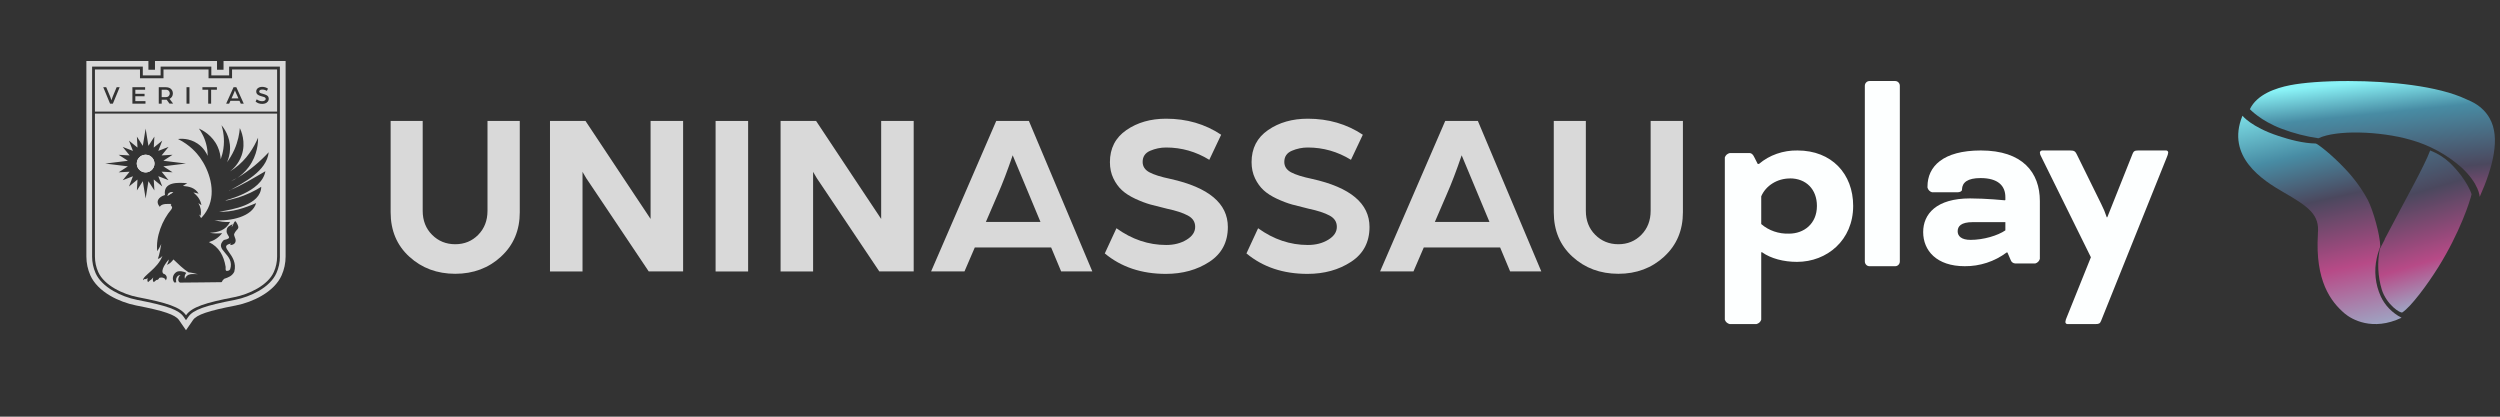 <svg width="246" height="41" viewBox="0 0 246 41" fill="none" xmlns="http://www.w3.org/2000/svg">
<rect x="0" y="0" width="246" height="41" fill="#333333" stroke="none"/>
<g clip-path="url(#clip0_1767_2500)">
<g clip-path="url(#clip1_1767_2500)">
<path d="M173.082 16.131C174.11 15.255 175.473 14.78 176.879 14.807C180.231 14.807 182.352 17.1 182.352 20.262C182.352 23.627 179.784 25.768 176.825 25.768C175.512 25.768 174.254 25.439 173.389 24.825H173.305V31.456C173.274 31.559 173.214 31.653 173.132 31.729C173.05 31.805 172.947 31.86 172.835 31.889H170.2C170.086 31.86 169.982 31.805 169.899 31.73C169.815 31.654 169.755 31.559 169.723 31.456V15.495C169.754 15.391 169.815 15.297 169.898 15.221C169.982 15.145 170.086 15.09 170.2 15.062H172.177C172.343 15.062 172.511 15.215 172.622 15.468L172.959 16.131H173.082ZM176.125 17.56C175.516 17.561 174.921 17.729 174.418 18.043C173.915 18.356 173.527 18.801 173.305 19.318V22.047C173.669 22.364 174.1 22.611 174.572 22.773C175.043 22.935 175.545 23.009 176.049 22.99C177.5 22.99 178.785 22.022 178.785 20.262C178.785 18.63 177.722 17.553 176.13 17.553" fill="#FDFFFF"/>
<path d="M186.487 7.973H183.957C183.705 7.973 183.5 8.183 183.5 8.442V25.726C183.5 25.985 183.705 26.195 183.957 26.195H186.487C186.74 26.195 186.944 25.985 186.944 25.726V8.442C186.944 8.183 186.74 7.973 186.487 7.973Z" fill="#FDFFFF"/>
<path d="M197.459 24.84C196.267 25.733 194.814 26.209 193.324 26.194C190.566 26.194 189.24 24.659 189.24 22.833C189.24 21.059 190.54 19.524 193.854 19.524C195.418 19.524 197.274 19.709 197.274 19.709L197.328 19.681V19.397C197.328 18.286 196.612 17.522 194.887 17.522C193.615 17.522 193.085 17.946 193.059 18.635V18.687C193.033 18.846 192.824 18.921 192.608 18.921H190.116C190.006 18.891 189.907 18.832 189.828 18.751C189.749 18.67 189.693 18.57 189.665 18.46V18.354C189.665 16.392 191.177 14.806 194.915 14.806C199.025 14.806 200.722 16.976 200.722 19.782V25.475C200.692 25.582 200.635 25.68 200.556 25.759C200.477 25.838 200.379 25.895 200.271 25.925H198.3C198.198 25.921 198.101 25.886 198.02 25.825C197.939 25.764 197.88 25.679 197.849 25.582L197.53 24.84H197.459ZM197.328 22.678V21.858H194.12C192.946 21.858 192.634 22.28 192.634 22.758C192.634 23.236 193.005 23.604 193.906 23.604C195.18 23.604 196.584 23.18 197.328 22.667" fill="#FDFFFF"/>
<path d="M206.744 31.577C206.639 31.836 206.537 31.889 206.179 31.889H203.437C203.41 31.889 203.383 31.884 203.358 31.874C203.333 31.863 203.31 31.848 203.291 31.828C203.272 31.809 203.257 31.786 203.247 31.761C203.237 31.735 203.233 31.708 203.233 31.68C203.249 31.527 203.292 31.378 203.36 31.241L205.744 25.314L200.85 15.404C200.775 15.287 200.731 15.153 200.723 15.014C200.728 14.957 200.755 14.905 200.797 14.867C200.839 14.829 200.893 14.808 200.949 14.808H203.716C204.077 14.808 204.204 14.886 204.333 15.145L206.766 20.086C206.98 20.502 207.16 20.935 207.304 21.381H207.356L209.842 15.142C209.946 14.884 210.048 14.806 210.406 14.806H213.148C213.175 14.805 213.202 14.81 213.227 14.821C213.252 14.831 213.274 14.846 213.293 14.865C213.312 14.885 213.327 14.907 213.337 14.933C213.347 14.958 213.353 14.985 213.352 15.012C213.333 15.165 213.289 15.313 213.223 15.452L206.744 31.577Z" fill="#FDFFFF"/>
<path d="M234.667 23.549C234.475 23.92 234.305 24.242 234.171 24.505C233.914 25.829 233.981 27.195 234.365 28.488C234.844 29.996 236.206 30.863 236.393 30.738C237.232 30.189 238.835 28.047 239.936 26.277C242.043 22.897 243.057 19.793 243.203 19.105C243.203 19.105 242.759 17.643 241.045 16C240.487 15.485 239.837 15.08 239.128 14.806C238.555 16.365 236.75 19.513 234.653 23.533" fill="url(#paint0_linear_1767_2500)"/>
<path d="M230.961 7.973C228.657 7.973 226.608 8.135 225.342 8.385C223.91 8.666 222.086 9.293 221.389 10.743C221.389 10.743 222.431 11.891 224.535 12.678C225.698 13.117 226.905 13.429 228.133 13.607C229.892 12.763 234.196 12.9 237.15 13.744C239.023 14.26 240.757 15.198 242.223 16.488C243.965 18.112 244.004 19.361 244.004 19.361C245.316 16.436 246.062 13.539 244.981 11.639C244.26 10.373 243.174 9.988 242.655 9.753C239.911 8.458 235.159 7.98 231.136 7.973H230.961Z" fill="url(#paint1_linear_1767_2500)"/>
<path d="M224.69 18.912C227.232 20.373 228.249 21.146 228.081 22.962V23.044C227.803 27.621 229.332 29.671 230.72 30.851C231.389 31.419 233.455 32.626 236.314 31.265C235.401 30.796 234.681 30.057 234.267 29.165C233.727 27.973 233.59 26.656 233.875 25.389C233.936 25.046 234.221 24.237 234.221 24.237C234.18 23.039 233.523 20.723 233.001 19.691C232.402 18.583 231.652 17.552 230.769 16.623C229.386 15.15 228.01 14.123 227.871 14.123C226.624 14.1 225.312 13.746 224.192 13.375C221.523 12.498 220.659 11.389 220.659 11.389C218.998 15.434 222.677 17.753 224.692 18.914" fill="url(#paint2_linear_1767_2500)"/>
</g>
<path d="M23.143 8.953L23.12 8.891C23.065 9.039 23.014 9.168 22.963 9.278L22.779 9.685H23.464L23.28 9.274C23.261 9.227 23.233 9.172 23.206 9.11C23.178 9.047 23.155 8.992 23.139 8.953H23.143Z" fill="#D9D9D9"/>
<path d="M16.601 8.934C16.53 8.863 16.436 8.828 16.315 8.828H15.908V9.56H16.315C16.436 9.56 16.53 9.525 16.601 9.454C16.671 9.384 16.706 9.298 16.706 9.192C16.706 9.086 16.671 9 16.601 8.93V8.934Z" fill="#D9D9D9"/>
<path d="M22.834 6.837V7.702H20.521V6.837H16.088V7.702H13.775V6.837H9.342V10.981H27.267V6.837H22.834V6.837ZM11.11 10.198H10.829L10.16 8.582H10.453L10.84 9.506L10.966 9.866C11.02 9.701 11.06 9.584 11.091 9.506L11.478 8.582H11.776L11.107 10.198H11.11ZM14.315 10.198H13.028V8.582H14.28V8.832H13.317V9.228H14.225V9.474H13.317V9.952H14.315V10.202V10.198ZM16.678 10.198L16.401 9.811C16.354 9.811 16.268 9.815 16.142 9.815H15.912V10.198H15.622V8.582H16.299C16.53 8.582 16.706 8.641 16.827 8.754C16.948 8.872 17.011 9.016 17.011 9.196C17.011 9.306 16.984 9.412 16.925 9.509C16.866 9.607 16.784 9.678 16.682 9.725L17.035 10.194H16.682L16.678 10.198ZM18.643 10.198H18.353V8.582H18.643V10.198ZM21.343 8.832H20.775V10.198H20.486V8.832H19.918V8.582H21.343V8.832ZM23.69 10.198L23.565 9.92H22.673L22.548 10.198H22.254L22.982 8.582H23.256L23.984 10.198H23.69V10.198ZM26.253 10.096C26.124 10.182 25.972 10.222 25.796 10.222C25.529 10.222 25.318 10.143 25.15 9.991L25.263 9.772C25.42 9.897 25.6 9.959 25.799 9.959C25.893 9.959 25.976 9.94 26.042 9.897C26.113 9.854 26.148 9.799 26.148 9.729C26.148 9.682 26.128 9.642 26.093 9.611C26.058 9.58 26.019 9.556 25.98 9.545C25.94 9.533 25.886 9.517 25.815 9.498C25.745 9.478 25.686 9.462 25.639 9.447C25.592 9.435 25.537 9.412 25.479 9.384C25.42 9.357 25.373 9.326 25.338 9.294C25.302 9.263 25.275 9.224 25.248 9.173C25.224 9.122 25.213 9.067 25.213 9.005C25.213 8.864 25.271 8.75 25.385 8.668C25.498 8.586 25.639 8.547 25.799 8.547C26.011 8.547 26.203 8.606 26.371 8.723L26.257 8.946C26.116 8.856 25.964 8.813 25.796 8.813C25.753 8.813 25.713 8.817 25.67 8.829C25.627 8.84 25.592 8.86 25.557 8.891C25.522 8.922 25.506 8.962 25.506 9.005C25.506 9.063 25.533 9.106 25.588 9.138C25.643 9.169 25.729 9.196 25.846 9.224C25.933 9.251 26.007 9.275 26.07 9.294C26.132 9.314 26.199 9.345 26.257 9.38C26.32 9.419 26.367 9.466 26.398 9.521C26.43 9.58 26.445 9.646 26.445 9.721C26.445 9.877 26.379 9.999 26.25 10.085L26.253 10.096Z" fill="#D9D9D9"/>
<path d="M21.996 6V6.865H21.354V6H15.25V6.865H14.604V6H8.5V25.248C8.5 25.889 8.633 26.512 8.891 27.095C9.232 27.861 9.913 28.558 10.867 29.113C11.615 29.548 12.534 29.888 13.391 30.057C16.107 30.581 17.253 30.968 17.613 31.493L17.844 31.829L18.302 32.494L18.76 31.829L18.991 31.493C19.351 30.968 20.497 30.581 23.212 30.057C24.07 29.892 24.989 29.548 25.736 29.113C26.691 28.558 27.372 27.861 27.712 27.095C27.971 26.508 28.104 25.885 28.104 25.248V6H22H21.996ZM27.544 25.248C27.544 25.811 27.427 26.359 27.2 26.871C26.91 27.529 26.308 28.139 25.455 28.632C24.762 29.035 23.905 29.356 23.107 29.509C20.153 30.076 18.998 30.495 18.533 31.176L18.302 31.508L18.071 31.176C17.605 30.495 16.451 30.076 13.497 29.509C12.699 29.356 11.842 29.035 11.149 28.632C10.3 28.139 9.693 27.529 9.404 26.871C9.177 26.355 9.063 25.811 9.063 25.248V6.556H14.052V7.42H15.805V6.556H20.794V7.42H22.547V6.556H27.54V25.248H27.544Z" fill="#D9D9D9"/>
<path d="M17.054 18.912C16.87 19.026 16.686 19.143 16.506 19.257C16.498 19.249 16.49 19.245 16.486 19.241C16.592 18.936 16.764 18.909 17.054 18.912V18.912Z" fill="#D9D9D9"/>
<path d="M23.302 17.516C23.302 17.516 23.337 17.496 23.353 17.484C23.114 17.645 22.903 17.758 22.742 17.833C22.926 17.735 23.114 17.629 23.302 17.516Z" fill="#D9D9D9"/>
<path d="M14.331 15.23C13.853 15.23 13.462 15.618 13.462 16.095C13.462 16.573 13.85 16.96 14.331 16.96C14.812 16.96 15.195 16.573 15.195 16.095C15.195 15.618 14.808 15.23 14.331 15.23ZM14.331 15.23C13.853 15.23 13.462 15.618 13.462 16.095C13.462 16.573 13.85 16.96 14.331 16.96C14.812 16.96 15.195 16.573 15.195 16.095C15.195 15.618 14.808 15.23 14.331 15.23ZM14.331 15.23C13.853 15.23 13.462 15.618 13.462 16.095C13.462 16.573 13.85 16.96 14.331 16.96C14.812 16.96 15.195 16.573 15.195 16.095C15.195 15.618 14.808 15.23 14.331 15.23ZM14.331 15.23C13.853 15.23 13.462 15.618 13.462 16.095C13.462 16.573 13.85 16.96 14.331 16.96C14.812 16.96 15.195 16.573 15.195 16.095C15.195 15.618 14.808 15.23 14.331 15.23ZM14.331 15.23C13.853 15.23 13.462 15.618 13.462 16.095C13.462 16.573 13.85 16.96 14.331 16.96C14.812 16.96 15.195 16.573 15.195 16.095C15.195 15.618 14.808 15.23 14.331 15.23ZM14.331 15.23C13.853 15.23 13.462 15.618 13.462 16.095C13.462 16.573 13.85 16.96 14.331 16.96C14.812 16.96 15.195 16.573 15.195 16.095C15.195 15.618 14.808 15.23 14.331 15.23ZM14.331 15.23C13.853 15.23 13.462 15.618 13.462 16.095C13.462 16.573 13.85 16.96 14.331 16.96C14.812 16.96 15.195 16.573 15.195 16.095C15.195 15.618 14.808 15.23 14.331 15.23ZM14.331 15.23C13.853 15.23 13.462 15.618 13.462 16.095C13.462 16.573 13.85 16.96 14.331 16.96C14.812 16.96 15.195 16.573 15.195 16.095C15.195 15.618 14.808 15.23 14.331 15.23ZM9.342 11.177V25.252C9.342 25.772 9.451 26.288 9.663 26.762C10.25 28.092 12.128 28.965 13.552 29.239C16.424 29.791 17.751 30.221 18.306 31.023C18.858 30.221 20.184 29.791 23.056 29.239C24.481 28.965 26.363 28.088 26.946 26.762C27.157 26.288 27.267 25.772 27.267 25.252V11.177H9.342V11.177ZM13.47 18.748L13.529 17.668L12.691 18.353L13.082 17.343L12.073 17.735L12.758 16.897L11.678 16.956L12.586 16.369L10.359 16.095L12.586 15.821L11.678 15.234L12.758 15.293L12.073 14.456L13.082 14.847L12.691 13.838L13.529 14.522L13.47 13.442L14.053 14.354L14.331 12.652L14.605 14.354L15.192 13.442L15.129 14.522L15.966 13.838L15.575 14.847L16.585 14.456L15.9 15.293L16.98 15.23L16.072 15.818L18.298 16.091L16.072 16.365L16.98 16.952L15.9 16.893L16.585 17.731L15.575 17.336L15.966 18.345L15.129 17.66L15.192 18.74L14.605 17.829L14.331 19.531L14.053 17.829L13.47 18.74V18.748ZM22.556 18.74C23.788 18.251 24.962 17.512 26.116 16.847C25.749 18.932 22.168 19.676 22.168 19.734C22.176 19.758 22.587 19.683 23.28 19.48C24.285 19.186 25.095 18.768 25.709 18.38C25.647 20.188 22.884 20.607 21.558 20.834C22.834 20.892 24.078 20.47 25.201 19.985C24.841 21.307 22.685 21.808 21.108 21.655C21.62 21.804 22.106 21.879 22.638 21.839C22.219 22.657 21.476 22.861 20.638 22.908C21.049 22.982 21.444 22.986 21.859 22.943C21.507 23.389 21.088 23.663 20.56 23.823C21.542 24.297 22.02 25.154 22.2 26.245C22.223 26.382 22.153 26.543 22.262 26.648C22.411 26.672 22.544 26.637 22.642 26.511C23.154 24.974 20.983 24.629 22.023 23.62C22.998 23.412 22.29 23.236 22.297 22.743C22.305 22.278 22.618 22.207 22.912 22.051C22.857 22.145 22.806 22.227 22.791 22.332C22.959 22.227 23.017 21.706 23.201 21.785C23.73 22.638 23.307 22.391 23.033 23.041C23.029 23.213 23.131 23.366 23.17 23.526C23.264 23.909 22.986 24.121 22.638 24.113C22.657 24.054 22.716 24.019 22.74 23.96C21.3 24.262 23.53 25.017 23.049 26.75C22.822 27.173 22.474 27.294 22.059 27.435C21.98 27.529 21.887 27.584 21.851 27.705C21.828 27.787 21.734 27.764 21.671 27.767C20.376 27.795 19.085 27.787 17.79 27.807C17.755 27.807 17.7 27.814 17.672 27.787C17.496 27.654 17.52 27.415 17.606 27.235C17.641 27.157 17.7 27.122 17.762 27.071C17.665 27.091 17.606 27.071 17.516 27.145C17.324 27.298 17.293 27.533 17.344 27.779C17.265 27.764 17.187 27.858 17.117 27.752C16.909 27.443 16.999 26.989 17.375 26.758C17.59 26.629 18.072 26.684 18.326 26.856C18.189 27.036 18.13 27.2 18.201 27.435C18.412 26.86 18.971 26.969 19.468 26.981C19.163 26.907 18.862 26.825 18.549 26.797C18.001 26.437 17.543 25.987 17.066 25.529C16.886 25.772 16.702 25.952 16.424 26.065C16.526 25.885 16.6 25.744 16.596 25.529C16.377 25.807 15.755 26.59 16.068 26.926C16.373 27.008 16.522 27.317 16.311 27.591C16.287 27.525 16.264 27.451 16.205 27.411C16.033 27.29 15.865 27.286 15.669 27.345C15.638 27.439 15.587 27.497 15.501 27.537C15.469 27.548 15.426 27.552 15.391 27.548C15.301 27.623 15.219 27.693 15.129 27.767C14.996 27.615 15.031 27.478 15.082 27.298C14.976 27.404 14.906 27.529 14.765 27.587C14.699 27.646 14.632 27.705 14.566 27.764C14.472 27.631 14.499 27.501 14.526 27.349C14.507 27.372 14.46 27.423 14.378 27.451C14.292 27.482 14.221 27.47 14.19 27.462C14.151 27.501 14.112 27.541 14.072 27.58C14.033 27.13 15.532 26.445 15.986 25.165C15.861 25.33 15.728 25.424 15.532 25.478C15.708 25.001 15.782 24.512 15.868 24.011C15.747 24.258 15.626 24.496 15.473 24.719C15.309 23.315 15.959 21.663 16.862 20.603C16.882 20.583 16.945 20.45 16.933 20.392C16.921 20.333 16.843 20.235 16.827 20.22C16.784 20.18 16.808 20.153 16.811 20.13C16.819 20.106 16.87 20.09 16.87 20.079C16.87 20.063 16.87 20.071 16.866 20.071C16.534 20.071 15.97 20.008 15.747 20.309C15.728 20.337 15.755 20.36 15.755 20.388C15.242 19.828 15.618 19.37 16.232 19.19C16.041 17.864 17.528 17.954 18.424 18.028C18.283 18.118 18.138 18.204 17.997 18.294C18.627 18.349 19.191 18.47 19.547 19.057C19.375 19.018 19.206 18.963 19.03 18.936C19.433 19.288 19.723 19.633 19.821 20.188C19.723 20.122 19.625 20.055 19.523 19.989C19.754 20.392 19.821 20.763 19.746 21.229C19.691 21.19 19.641 21.143 19.586 21.104C19.621 21.163 19.648 21.221 19.684 21.28C19.719 21.339 19.75 21.397 19.785 21.46C19.969 21.272 20.247 20.951 20.466 20.501C21.304 18.779 20.552 16.706 19.672 15.489C19.359 15.058 18.701 14.272 17.512 13.677C17.743 13.65 18.604 13.568 19.429 14.123C20.051 14.538 20.329 15.098 20.435 15.34C20.435 15.074 20.415 14.765 20.345 14.425C20.184 13.618 19.836 13.02 19.574 12.648C19.903 12.797 20.904 13.302 21.417 14.436C21.632 14.906 21.699 15.344 21.718 15.665C21.824 15.375 21.922 15.035 21.98 14.64C22.129 13.654 21.953 12.828 21.797 12.319C22.016 12.582 22.657 13.427 22.638 14.632C22.626 15.207 22.47 15.669 22.337 15.966C22.571 15.649 22.826 15.246 23.053 14.749C23.428 13.912 23.557 13.145 23.6 12.605C23.714 12.844 24.234 13.978 23.776 15.289C23.475 16.154 22.896 16.663 22.63 16.87C22.779 16.78 22.924 16.682 23.072 16.573C24.293 15.681 24.986 14.507 25.392 13.552C25.4 13.986 25.357 15.242 24.477 16.432C24.113 16.921 23.702 17.269 23.346 17.512C24.614 16.749 25.631 15.857 26.441 14.98C26.238 16.854 23.992 17.958 22.544 18.768L22.556 18.74ZM15.195 16.095C15.195 15.618 14.808 15.23 14.331 15.23C13.853 15.23 13.462 15.618 13.462 16.095C13.462 16.573 13.85 16.96 14.331 16.96C14.812 16.96 15.195 16.573 15.195 16.095ZM14.331 15.23C13.853 15.23 13.462 15.618 13.462 16.095C13.462 16.573 13.85 16.96 14.331 16.96C14.812 16.96 15.195 16.573 15.195 16.095C15.195 15.618 14.808 15.23 14.331 15.23ZM14.331 15.23C13.853 15.23 13.462 15.618 13.462 16.095C13.462 16.573 13.85 16.96 14.331 16.96C14.812 16.96 15.195 16.573 15.195 16.095C15.195 15.618 14.808 15.23 14.331 15.23ZM14.331 15.23C13.853 15.23 13.462 15.618 13.462 16.095C13.462 16.573 13.85 16.96 14.331 16.96C14.812 16.96 15.195 16.573 15.195 16.095C15.195 15.618 14.808 15.23 14.331 15.23ZM14.331 15.23C13.853 15.23 13.462 15.618 13.462 16.095C13.462 16.573 13.85 16.96 14.331 16.96C14.812 16.96 15.195 16.573 15.195 16.095C15.195 15.618 14.808 15.23 14.331 15.23ZM14.331 15.23C13.853 15.23 13.462 15.618 13.462 16.095C13.462 16.573 13.85 16.96 14.331 16.96C14.812 16.96 15.195 16.573 15.195 16.095C15.195 15.618 14.808 15.23 14.331 15.23ZM14.331 15.23C13.853 15.23 13.462 15.618 13.462 16.095C13.462 16.573 13.85 16.96 14.331 16.96C14.812 16.96 15.195 16.573 15.195 16.095C15.195 15.618 14.808 15.23 14.331 15.23Z" fill="#D9D9D9"/>
<path d="M23.302 17.516C23.114 17.629 22.926 17.735 22.742 17.833C22.903 17.754 23.118 17.645 23.353 17.484C23.337 17.496 23.317 17.508 23.302 17.516Z" fill="#D9D9D9"/>
<path d="M17.054 18.912C16.87 19.026 16.686 19.143 16.506 19.257C16.498 19.249 16.49 19.245 16.486 19.241C16.592 18.936 16.764 18.909 17.054 18.912V18.912Z" fill="#D9D9D9"/>
<path d="M15.194 16.095C15.194 16.573 14.807 16.96 14.33 16.96C13.852 16.96 13.461 16.573 13.461 16.095C13.461 15.618 13.848 15.23 14.33 15.23C14.811 15.23 15.194 15.618 15.194 16.095Z" fill="#D9D9D9"/>
<path d="M15.194 16.095C15.194 16.573 14.807 16.96 14.33 16.96C13.852 16.96 13.461 16.573 13.461 16.095C13.461 15.618 13.848 15.23 14.33 15.23C14.811 15.23 15.194 15.618 15.194 16.095Z" fill="#D9D9D9"/>
<path d="M49.306 25.249C48.079 26.377 46.575 26.941 44.794 26.941C43.013 26.941 41.505 26.381 40.278 25.259C39.051 24.141 38.438 22.681 38.438 20.881V11.898H41.593V20.742C41.593 21.702 41.9 22.488 42.519 23.107C43.137 23.725 43.894 24.032 44.794 24.032C45.694 24.032 46.446 23.725 47.055 23.107C47.663 22.488 47.97 21.702 47.97 20.742V11.898H51.146V20.881C51.146 22.662 50.532 24.121 49.306 25.244" fill="#D9D9D9"/>
<path d="M54.119 26.708V11.898H57.611L61.475 17.72C61.787 18.19 62.153 18.739 62.573 19.372C62.994 20 63.335 20.515 63.597 20.91L64.017 21.544V11.898H67.218V26.708H63.834L60.124 21.168C59.724 20.574 59.288 19.921 58.814 19.214C58.339 18.506 57.963 17.942 57.681 17.527L57.32 16.909V26.713H54.119V26.708Z" fill="#D9D9D9"/>
<path d="M73.615 11.902H70.414V26.713H73.615V11.902Z" fill="#D9D9D9"/>
<path d="M76.809 26.708V11.898H80.301L84.164 17.72C84.476 18.19 84.842 18.739 85.263 19.372C85.683 20 86.024 20.515 86.287 20.91L86.707 21.544V11.898H89.907V26.708H86.524L82.814 21.168C82.413 20.574 81.978 19.921 81.503 19.214C81.028 18.506 80.652 17.942 80.37 17.527L80.009 16.909V26.713H76.809V26.708Z" fill="#D9D9D9"/>
<path d="M91.62 26.708L98.031 11.898H101.242L107.484 26.708H104.417L103.433 24.353H95.919L94.905 26.708H91.615H91.62ZM97.007 21.84H102.384L101.232 19.075L99.649 15.281C99.129 16.805 98.64 18.086 98.18 19.125L97.007 21.845V21.84Z" fill="#D9D9D9"/>
<path d="M108.716 24.927L109.859 22.459C111.382 23.557 113.015 24.106 114.751 24.106C115.528 24.106 116.2 23.933 116.759 23.591C117.323 23.25 117.605 22.825 117.605 22.325C117.605 21.825 117.363 21.464 116.883 21.207C116.403 20.95 115.73 20.727 114.86 20.544C114.222 20.391 113.668 20.252 113.203 20.124C112.738 19.995 112.238 19.802 111.704 19.555C111.169 19.303 110.734 19.026 110.403 18.719C110.066 18.412 109.784 18.026 109.557 17.552C109.329 17.081 109.216 16.547 109.216 15.954C109.216 14.598 109.755 13.545 110.838 12.798C111.921 12.051 113.222 11.68 114.746 11.68C116.774 11.68 118.575 12.204 120.163 13.258L118.995 15.726C117.684 14.92 116.27 14.514 114.746 14.514C114.197 14.514 113.677 14.623 113.178 14.836C112.683 15.048 112.436 15.415 112.436 15.934C112.436 16.374 112.658 16.715 113.099 16.953C113.539 17.19 114.231 17.408 115.176 17.606C118.941 18.442 120.821 20.02 120.821 22.335C120.821 23.829 120.217 24.971 119.005 25.763C117.793 26.555 116.364 26.95 114.721 26.95C112.327 26.95 110.324 26.277 108.711 24.937" fill="#D9D9D9"/>
<path d="M122.655 24.927L123.798 22.459C125.322 23.557 126.954 24.106 128.69 24.106C129.467 24.106 130.14 23.933 130.699 23.591C131.263 23.25 131.545 22.825 131.545 22.325C131.545 21.825 131.302 21.464 130.823 21.207C130.343 20.95 129.67 20.727 128.799 20.544C128.161 20.391 127.607 20.252 127.142 20.124C126.677 19.995 126.178 19.802 125.643 19.555C125.109 19.303 124.674 19.026 124.342 18.719C124.006 18.412 123.724 18.026 123.496 17.552C123.269 17.081 123.155 16.547 123.155 15.954C123.155 14.598 123.694 13.545 124.778 12.798C125.861 12.051 127.162 11.68 128.686 11.68C130.714 11.68 132.514 12.204 134.102 13.258L132.935 15.726C131.624 14.92 130.209 14.514 128.686 14.514C128.136 14.514 127.617 14.623 127.117 14.836C126.623 15.048 126.375 15.415 126.375 15.934C126.375 16.374 126.598 16.715 127.038 16.953C127.479 17.19 128.171 17.408 129.116 17.606C132.88 18.442 134.76 20.02 134.76 22.335C134.76 23.829 134.157 24.971 132.945 25.763C131.733 26.555 130.303 26.95 128.661 26.95C126.267 26.95 124.263 26.277 122.651 24.937" fill="#D9D9D9"/>
<path d="M135.8 26.708L142.211 11.898H145.421L151.664 26.708H148.597L147.613 24.353H140.099L139.085 26.708H135.795H135.8ZM141.187 21.84H146.564L145.411 19.075L143.828 15.281C143.309 16.805 142.819 18.086 142.359 19.125L141.187 21.845V21.84Z" fill="#D9D9D9"/>
<path d="M163.759 25.249C162.532 26.377 161.028 26.941 159.247 26.941C157.466 26.941 155.958 26.381 154.731 25.259C153.504 24.141 152.891 22.681 152.891 20.881V11.898H156.047V20.742C156.047 21.702 156.353 22.488 156.972 23.107C157.59 23.725 158.347 24.032 159.247 24.032C160.147 24.032 160.899 23.725 161.508 23.107C162.116 22.488 162.423 21.702 162.423 20.742V11.898H165.599V20.881C165.599 22.662 164.985 24.121 163.759 25.244" fill="#D9D9D9"/>
</g>
<defs>
<linearGradient id="paint0_linear_1767_2500" x1="233.499" y1="7.5" x2="240.999" y2="33" gradientUnits="userSpaceOnUse">
<stop stop-color="#89F2F6"/>
<stop offset="0.16" stop-color="#488CA4"/>
<stop offset="0.46" stop-color="#4B485E"/>
<stop offset="0.715" stop-color="#B74A87"/>
<stop offset="1" stop-color="#89F2F6"/>
</linearGradient>
<linearGradient id="paint1_linear_1767_2500" x1="233.444" y1="7.973" x2="235.5" y2="28" gradientUnits="userSpaceOnUse">
<stop stop-color="#89F2F6"/>
<stop offset="0.16" stop-color="#488CA4"/>
<stop offset="0.46" stop-color="#4B485E"/>
<stop offset="0.715" stop-color="#B74A87"/>
<stop offset="1" stop-color="#89F2F6"/>
</linearGradient>
<linearGradient id="paint2_linear_1767_2500" x1="227.499" y1="8.5" x2="233.999" y2="37.5" gradientUnits="userSpaceOnUse">
<stop stop-color="#89F2F6"/>
<stop offset="0.214" stop-color="#488CA4"/>
<stop offset="0.375" stop-color="#4B485E"/>
<stop offset="0.61" stop-color="#B74A87"/>
<stop offset="1" stop-color="#89F2F6"/>
</linearGradient>
<clipPath id="clip0_1767_2500">
<rect width="245" height="41" fill="white" transform="translate(0.5)"/>
</clipPath>
<clipPath id="clip1_1767_2500">
<rect width="217" height="41" fill="white" transform="translate(28.5)"/>
</clipPath>
</defs>
</svg>
